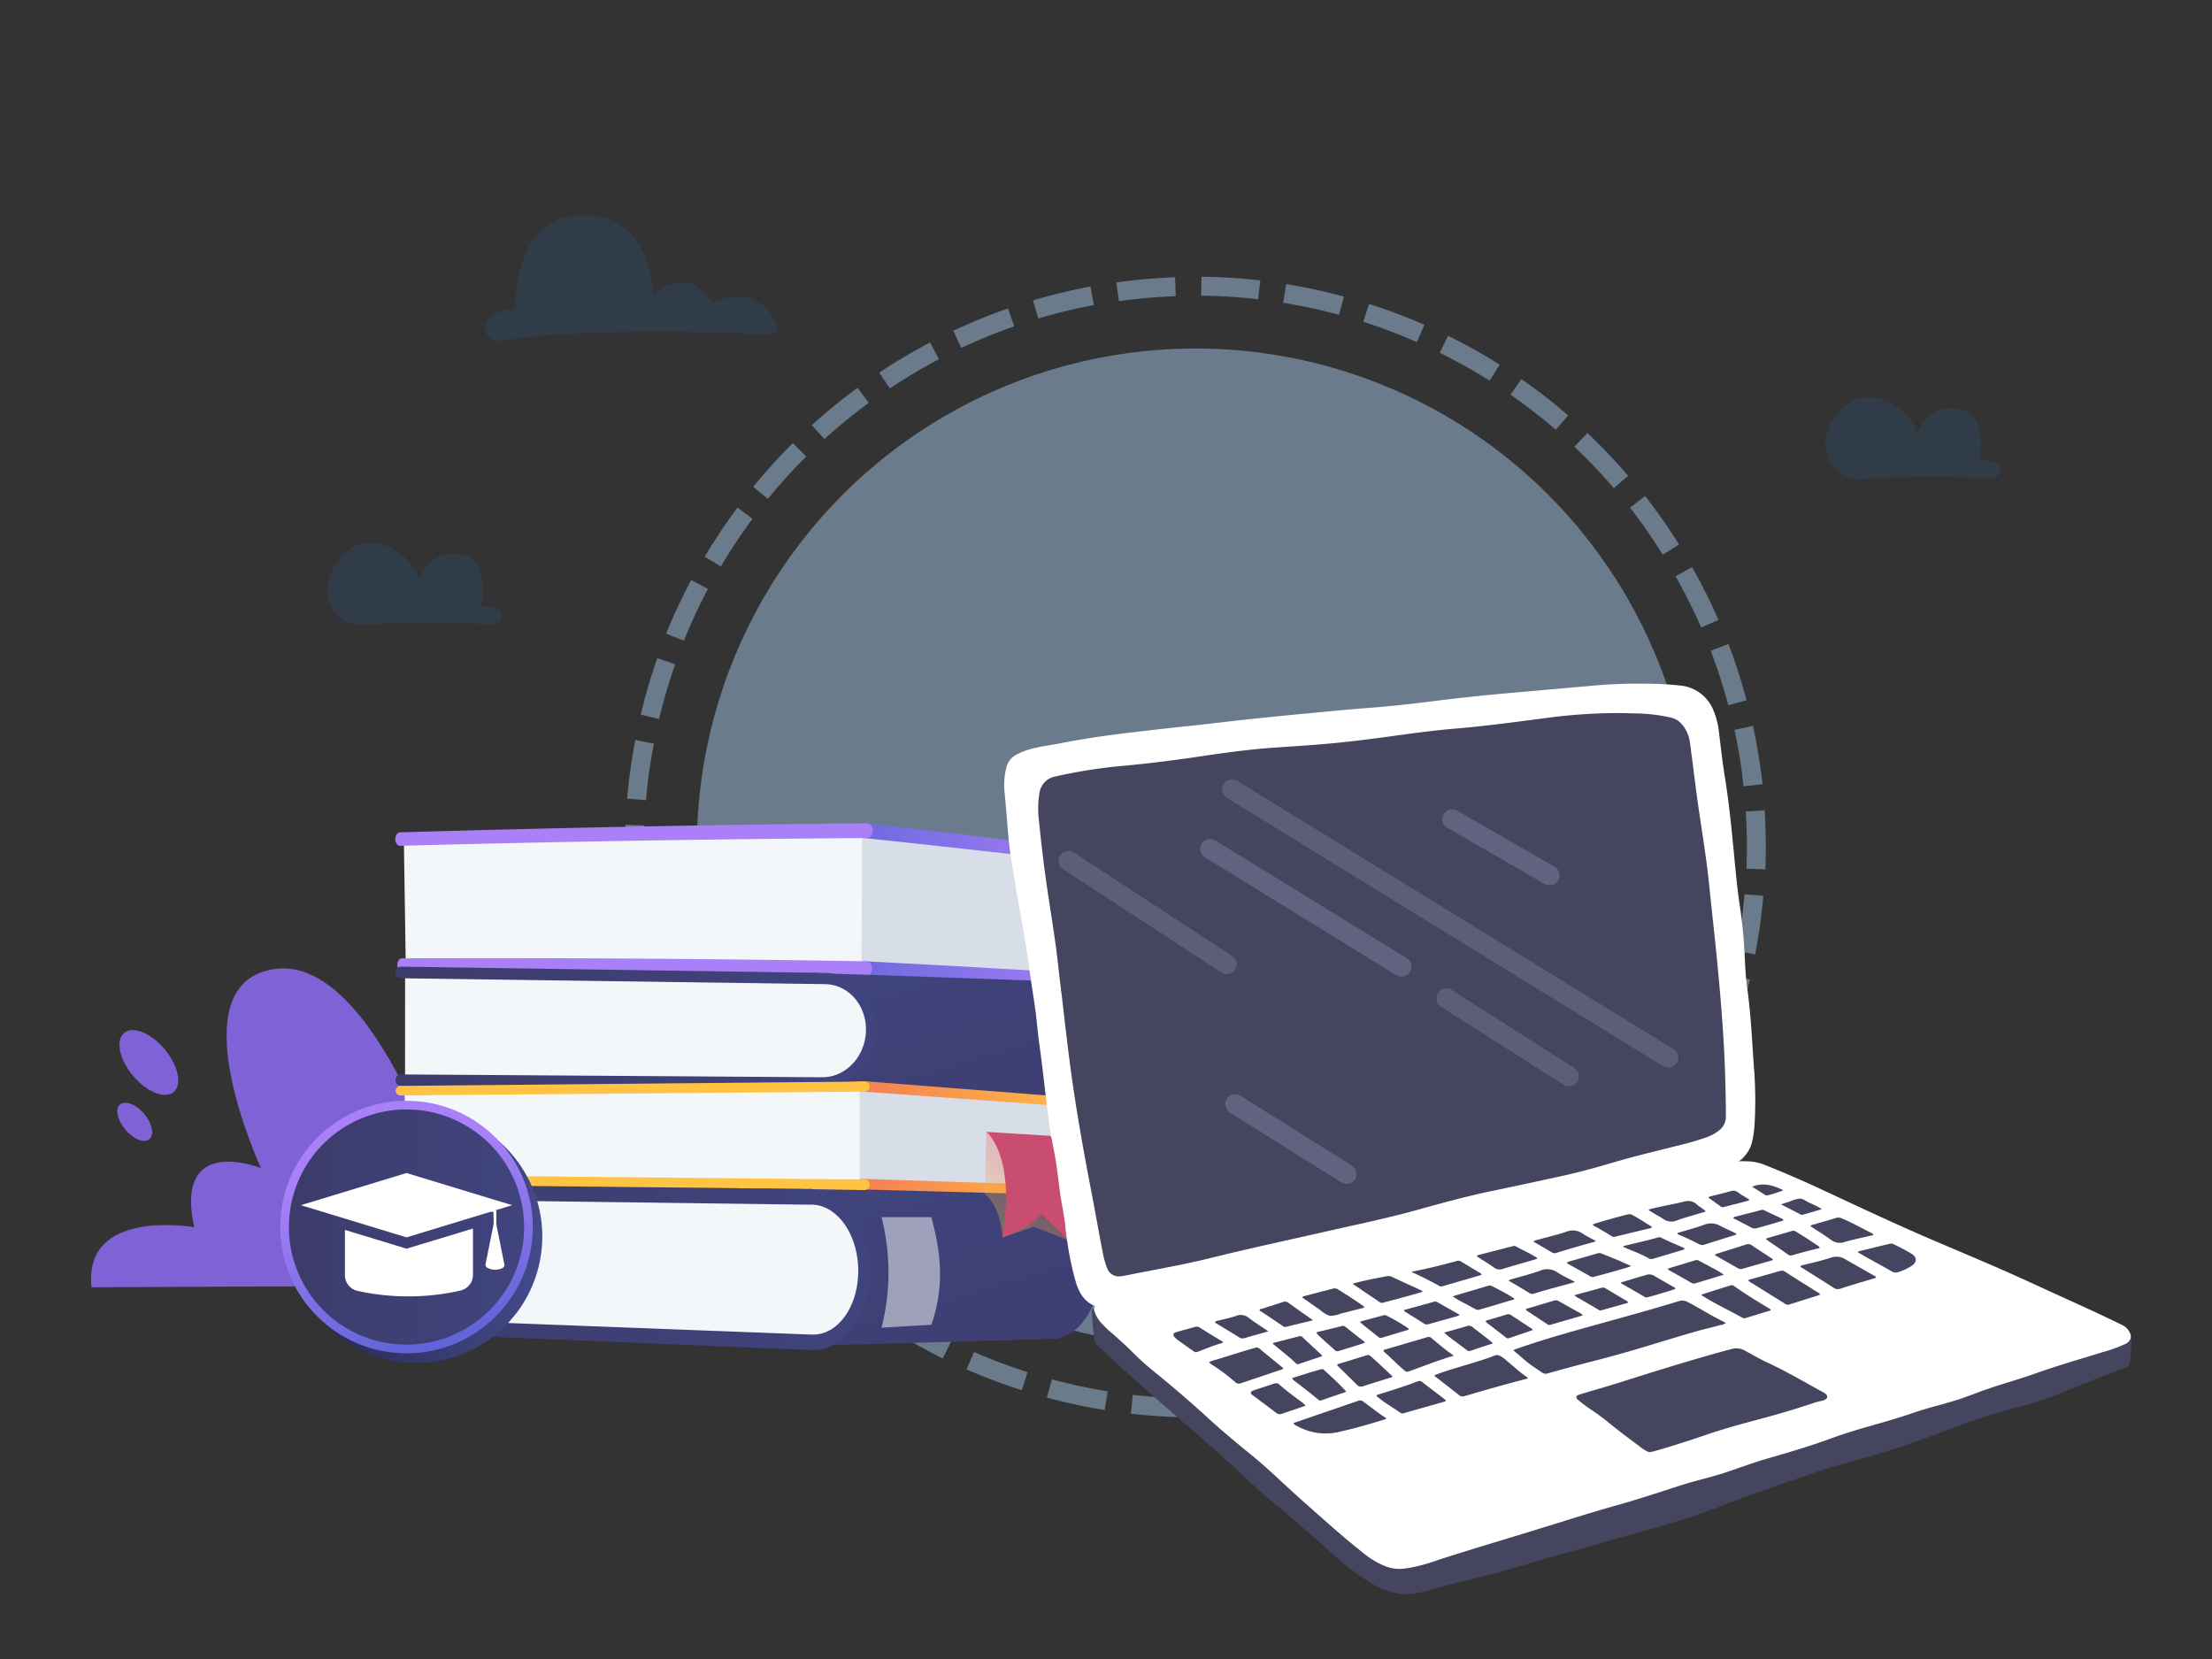<svg xmlns="http://www.w3.org/2000/svg" xmlns:xlink="http://www.w3.org/1999/xlink" width="440" height="330" viewBox="0 0 440 330"><rect x="0" y="0" width="440" height="330" fill="#333333" stroke="none"/><defs><linearGradient id="linear-gradient" x1="2088.65" y1="179.55" x2="2150.46" y2="180.22" gradientTransform="matrix(-1, 0, 0, 1, 2310.09, 0)" gradientUnits="userSpaceOnUse"><stop offset="0" stop-color="#aa80f9"/><stop offset="1" stop-color="#6165d7"/></linearGradient><linearGradient id="linear-gradient-2" x1="1529.34" y1="105.29" x2="1362.82" y2="89.82" xlink:href="#linear-gradient"/><linearGradient id="linear-gradient-3" x1="1531.69" y1="131.77" x2="1366.23" y2="116.39" xlink:href="#linear-gradient"/><linearGradient id="linear-gradient-4" x1="2126.58" y1="184.89" x2="2109.05" y2="243.93" gradientTransform="matrix(-1, 0, 0, 1, 2310.09, 0)" gradientUnits="userSpaceOnUse"><stop offset="0" stop-color="#40447e"/><stop offset="1" stop-color="#3c3b6b"/></linearGradient><linearGradient id="linear-gradient-5" x1="2135.87" y1="204.34" x2="2231.46" y2="204.34" xlink:href="#linear-gradient-4"/><linearGradient id="linear-gradient-6" x1="2128.6" y1="226.28" x2="2107.75" y2="296.52" xlink:href="#linear-gradient-4"/><linearGradient id="linear-gradient-7" x1="462.14" y1="252.09" x2="556.33" y2="252.09" gradientTransform="matrix(-1, 0, 0, 1, 635.04, 0)" xlink:href="#linear-gradient-4"/><linearGradient id="linear-gradient-8" x1="2089.24" y1="226.03" x2="2150.79" y2="226.7" gradientTransform="matrix(-1, 0, 0, 1, 2310.09, 0)" gradientUnits="userSpaceOnUse"><stop offset="0" stop-color="#ffc444"/><stop offset="1" stop-color="#f36f56"/></linearGradient><linearGradient id="linear-gradient-9" x1="1534.46" y1="156.18" x2="1369.18" y2="140.82" xlink:href="#linear-gradient-8"/><linearGradient id="linear-gradient-10" x1="-142.29" y1="174.7" x2="-307.57" y2="159.34" gradientTransform="matrix(-1, 0, 0, 1, 635.04, 0)" xlink:href="#linear-gradient-8"/><linearGradient id="linear-gradient-11" x1="2109.38" y1="241.48" x2="2105.07" y2="235.1" xlink:href="#linear-gradient-8"/><linearGradient id="linear-gradient-12" x1="527.16" y1="245.97" x2="577.41" y2="245.97" gradientTransform="matrix(-0.19, -0.98, -0.98, 0.19, 428.73, 741.78)" gradientUnits="userSpaceOnUse"><stop offset="0" stop-color="#444b8c"/><stop offset="1" stop-color="#26264f"/></linearGradient><linearGradient id="linear-gradient-13" x1="557.95" y1="231.18" x2="547.62" y2="266.55" gradientTransform="matrix(-1, 0, 0, 1, 635.04, 0)" xlink:href="#linear-gradient"/><linearGradient id="linear-gradient-14" x1="530.79" y1="244.08" x2="577.57" y2="244.08" gradientTransform="matrix(-1, 0, 0, 1, 635.04, 0)" xlink:href="#linear-gradient-4"/></defs><title>majazi-01</title><g style="isolation:isolate"><g id="Layer_1" data-name="Layer 1"><g opacity="0.5"><path d="M208.26,278a111.87,111.87,0,0,0,11.48,2.48l.61-3.71a110,110,0,0,1-11.11-2.4h0l-1,3.63Zm-5-1.48,1.14-3.58a108.5,108.5,0,0,1-10.63-4l-1.51,3.45A114.44,114.44,0,0,0,203.22,276.53Zm21.68,4.68a112.63,112.63,0,0,0,11.74.74l0-3.76a107.55,107.55,0,0,1-11.34-.72Zm-37.4-11,1.66-3.38a110.48,110.48,0,0,1-9.91-5.55l-2,3.18A110.73,110.73,0,0,0,187.5,270.2Zm54.35,11.68a111.6,111.6,0,0,0,11.36-1l.35,0-.53-3.73-.33.05a109.85,109.85,0,0,1-11,.95ZM172.9,261.57l2.15-3.09c-1.61-1.13-3.22-2.32-4.79-3.54-1.42-1.11-2.82-2.26-4.18-3.44l-2.46,2.85c1.4,1.21,2.86,2.41,4.33,3.56S171.23,260.4,172.9,261.57ZM258.7,280a117.43,117.43,0,0,0,11.43-2.77l-1.08-3.6A111.82,111.82,0,0,1,258,276.31Zm-98.94-29.15,2.59-2.74a106.69,106.69,0,0,1-7.83-8.23l-2.86,2.44A112.48,112.48,0,0,0,159.76,250.86Zm115.32,24.78A111.34,111.34,0,0,0,286,271.19l-1.6-3.4a108.94,108.94,0,0,1-10.52,4.3ZM148.36,238.3l3-2.31a112.44,112.44,0,0,1-6.51-9.32l-3.19,2A114.4,114.4,0,0,0,148.36,238.3Zm142.26,30.57c1.25-.66,2.5-1.35,3.72-2.05,2.17-1.25,4.32-2.58,6.39-4l-2.09-3.13c-2,1.33-4.08,2.62-6.17,3.83-1.19.68-2.4,1.35-3.6,2ZM139,224.19l3.28-1.85a112.15,112.15,0,0,1-5.07-10.18l-3.45,1.51A117,117,0,0,0,139,224.19Zm166,35.69a113.91,113.91,0,0,0,9.1-7.44l-2.53-2.78a110.71,110.71,0,0,1-8.8,7.19Zm-173.24-51,3.52-1.34a108.91,108.91,0,0,1-3.5-10.81l-3.63,1A112.18,112.18,0,0,0,131.76,208.84Zm186.12,40a112.49,112.49,0,0,0,7.88-8.72l-2.92-2.37a110.79,110.79,0,0,1-7.62,8.43Zm-191-56.26,3.68-.8c-.6-2.75-1.1-5.57-1.48-8.38-.13-.94-.25-1.89-.36-2.84L125,181c.11,1,.23,2,.37,2.93C125.79,186.83,126.3,189.74,126.92,192.59ZM329,236a113,113,0,0,0,6.5-9.79l-3.24-1.92a109.34,109.34,0,0,1-6.28,9.47ZM124.57,175.8l3.75-.24a110.43,110.43,0,0,1-.14-11.36l-3.76-.15A109.71,109.71,0,0,0,124.57,175.8ZM338,221.68A114.53,114.53,0,0,0,343,211l-3.49-1.41a107.15,107.15,0,0,1-4.79,10.31ZM124.75,158.85l3.75.32a107.7,107.7,0,0,1,1.57-11.26l-3.7-.71A112.49,112.49,0,0,0,124.75,158.85Zm220,47.29c.93-2.65,1.77-5.38,2.51-8.11.28-1.05.55-2.11.81-3.16l-3.66-.88c-.25,1-.51,2-.78,3.06-.72,2.64-1.53,5.29-2.43,7.85Zm-217.32-64,3.66.88c.24-1,.5-2,.78-3,.71-2.65,1.53-5.3,2.43-7.87l-3.55-1.24c-.93,2.65-1.78,5.39-2.52,8.13C128,140,127.72,141.07,127.47,142.11Zm218,47,3.7.71a115.27,115.27,0,0,0,1.62-11.65l-3.75-.32A110.43,110.43,0,0,1,345.51,189.07Zm-209.4-61.7a112.2,112.2,0,0,1,4.79-10.31l-3.32-1.76a112.08,112.08,0,0,0-5,10.66ZM347.4,172.78l3.76.15a115.16,115.16,0,0,0-.15-11.75l-3.76.24A107.68,107.68,0,0,1,347.4,172.78Zm-204-60.11a109.45,109.45,0,0,1,6.29-9.47l-3-2.24a113.24,113.24,0,0,0-6.51,9.8Zm203.45,43.74,3.74-.42c-.11-1-.23-2-.37-2.91-.4-2.91-.91-5.84-1.53-8.69l-3.68.8c.6,2.76,1.1,5.59,1.49,8.4C346.59,154.52,346.7,155.47,346.81,156.41ZM152.74,99.23a109,109,0,0,1,7.63-8.43l-2.66-2.67a114.69,114.69,0,0,0-7.89,8.72Zm191.05,41.06,3.63-1a112.18,112.18,0,0,0-3.61-11.19l-3.52,1.34A111.59,111.59,0,0,1,343.79,140.29ZM164,87.33a112.69,112.69,0,0,1,8.81-7.19l-2.23-3a112,112,0,0,0-9.1,7.43Zm174.38,37.49,3.45-1.5a114.55,114.55,0,0,0-5.25-10.52l-3.28,1.84A112.25,112.25,0,0,1,338.39,124.82ZM177,77.26c2-1.33,4.07-2.62,6.16-3.82,1.19-.68,2.4-1.35,3.61-2L185,68.12c-1.25.66-2.51,1.35-3.74,2.06-2.16,1.24-4.3,2.57-6.37,3.94Zm153.79,33.05,3.19-2a113.7,113.7,0,0,0-6.73-9.64l-3,2.32A112.28,112.28,0,0,1,330.74,110.31ZM191.23,69.2a108.87,108.87,0,0,1,10.52-4.29l-1.24-3.56a113.88,113.88,0,0,0-10.88,4.45ZM321,97.1l2.86-2.45a112.34,112.34,0,0,0-8.1-8.52l-2.59,2.73A106.82,106.82,0,0,1,321,97.1ZM206.54,63.36a106.46,106.46,0,0,1,11.05-2.67L216.9,57a113.24,113.24,0,0,0-11.43,2.76ZM309.48,85.48l2.46-2.84c-1.4-1.21-2.85-2.4-4.31-3.55-1.62-1.26-3.29-2.5-5-3.67l-2.16,3.09c1.63,1.13,3.24,2.32,4.81,3.55C306.72,83.16,308.13,84.32,309.48,85.48ZM222.56,59.87l.32,0a110,110,0,0,1,11-.95l-.13-3.77c-3.79.14-7.62.47-11.39,1l-.32,0Zm73.75,15.85,2-3.18a113.39,113.39,0,0,0-10.26-5.75l-1.67,3.38A109.29,109.29,0,0,1,296.31,75.72ZM238.92,58.81a107.72,107.72,0,0,1,11.34.72l.43-3.74A112.28,112.28,0,0,0,239,55.05Zm42.91,9.24,1.5-3.45a112.47,112.47,0,0,0-11-4.14L271.19,64A112.32,112.32,0,0,1,281.83,68.05Zm-26.59-7.83a112.62,112.62,0,0,1,11.1,2.4h0l1-3.63-.49,1.82.48-1.82a115.19,115.19,0,0,0-11.48-2.48Z" fill="#a1c3e5"/></g><g opacity="0.5"><circle cx="237.79" cy="168.5" r="99.18" fill="#a1c3e5"/></g><path d="M117,255.6c-.91-.72-17-28.89-26.83-15.15,0,0-15-50.18-35.25-47.73s-3,39.65-3,39.65-17.38-7.06-13.29,11.74c0,0-22.12-3.94-20.42,11.95Z" fill="#7f62d6"/><path d="M32.76,208.71c2.72,3.25,3.51,7.07,1.77,8.52s-5.36,0-8.08-3.25-3.5-7.07-1.76-8.52S30.05,205.46,32.76,208.71Z" fill="#7f62d6"/><path d="M28.69,221.56c1.6,1.93,2.07,4.19,1,5.05s-3.17,0-4.78-1.93-2.07-4.18-1-5S27.08,219.64,28.69,221.56Z" fill="#7f62d6"/><path d="M166.05,192.87q22.19.8,44.36,1.8c4.08.19,7.4-4.31,7.49-10l.06-3.9c.09-5.74-3.11-10.73-7.2-11.15q-22.29-2.25-44.61-4.29Q166.11,179.08,166.05,192.87Z" fill="#d8dee8"/><path d="M172.29,194.15q18.78.84,37.55,1.84c5.31.22,9.63-5.66,9.75-13.11v-.09c.12-7.45-4-14-9.38-14.53q-18.86-2.32-37.77-4.5c-.66-.06-8.36.61-8.36,1.42s7.18,1.47,7.84,1.53q19.14,2,38.26,4.23c4.31.42,7.68,5.68,7.59,11.72v.08c-.1,6-3.6,10.77-7.9,10.57q-18.78-1.12-37.57-2.09c-.65,0-8.31.76-8.31,1.58S171.63,194.13,172.29,194.15Z" fill="url(#linear-gradient)"/><path d="M80.71,192q45.33-.11,90.65.71.07-13.77.14-27.52-45.6.36-91.17,1.66Q80.52,179.38,80.71,192Z" fill="#f4f7fa"/><path d="M79.6,168.25Q126,167,172.43,166.7a1.34,1.34,0,0,0,1.14-1.48,1.31,1.31,0,0,0-1.13-1.46q-46.45.44-92.89,1.81c-.52,0-.93.63-.92,1.37S79.08,168.27,79.6,168.25Z" fill="url(#linear-gradient-2)"/><path d="M80,193.3q46.17,0,92.31.85c.62,0,1.13-.63,1.13-1.45a1.34,1.34,0,0,0-1.12-1.48q-46.17-.78-92.36-.6c-.52,0-.93.6-.92,1.34S79.47,193.3,80,193.3Z" fill="url(#linear-gradient-3)"/><path d="M165.47,193.72h0l1.4,0,6.1.19,36,1.26a9.12,9.12,0,0,1,3,.58c4.15,1.56,7,6,6.66,11.18V207c-.34,5.7-4.41,10.31-9.39,11a10.06,10.06,0,0,1-1.56.09l-30.17-1.18-4.78-.19-1.84-.07-5.3-.24-1.11-.07h0l-.38,0-.77,0,0-.22-.09-1V215l-.07-.79-1.7-18.55-.11-1.18,0-.56,0-.44Z" fill="url(#linear-gradient-4)"/><path d="M80.57,214.83l79.49.49c6.61.05,12.09-3.81,12.26-8.62l.11-3.27c.17-4.84-5.06-8.85-11.73-8.94l-80.12-1.16Z" fill="#f4f7fa"/><path d="M79.71,216l83.72.49c5.73,0,10.56-5,10.78-11.29v-.07c.23-6.3-4.26-11.52-10-11.6l-84.45-1.25a1.1,1.1,0,0,0-1.09,1.14,1.14,1.14,0,0,0,1.09,1.17l84.38,1.17c4.65.07,8.28,4.27,8.1,9.35v.07c-.18,5.06-4.07,9.13-8.7,9.1l-83.79-.56a1.11,1.11,0,0,0-1.08,1.13A1.12,1.12,0,0,0,79.71,216Z" fill="url(#linear-gradient-5)"/><path d="M164.34,235.35l1.32,0,4.8.17,2.56.08,22,.75.92,0,4.17.14,6.68.23,2.7.09a6.4,6.4,0,0,1,2.44.52,7.55,7.55,0,0,1,1.51.85c3.3,2.34,5.55,7.41,5.55,13.22v.09c0,7.94-4.21,14.6-9.52,14.84l-43.8,1.22-2.78.08-.16-1.55-.07-.76L160,239.58l-.18-1.48-.2-1.61h0l-.07-1v-.27Z" fill="url(#linear-gradient-6)"/><path d="M80.51,237V263.8l21.83.86,55.47,2.19a13.66,13.66,0,0,0,4.91-.7A11.79,11.79,0,0,0,171,255v-4.62c0-6.14-4.82-11.29-11.07-12.31a14.78,14.78,0,0,0-2.12-.19l-48.61-.56Z" fill="#f4f7fa"/><path d="M78.71,263.73c0,.79.42,1.44.94,1.47l20.94.85,60.91,2.49a8.06,8.06,0,0,0,4.09-.92c4.3-2.16,7.31-7.9,7.31-14.75v-.1c0-8.87-5.1-16.15-11.4-16.26h0l-1.76,0L108.55,236l-28.9-.31h0c-.51,0-.93.64-.93,1.43s.42,1.44.94,1.45h.75l29.23.39,50.41.66,1.42,0c5.09.07,9.24,6,9.24,13.11v.1c0,6.62-3.54,12-8.11,12.58a6.82,6.82,0,0,1-1.11.06l-57.75-2.2-23.34-.88-.74,0C79.13,262.32,78.71,262.94,78.71,263.73Z" fill="url(#linear-gradient-7)"/><path d="M165.66,235.72l44.35,1a7.13,7.13,0,0,0,7.33-7.2v-2.77a7.92,7.92,0,0,0-7.33-7.83l-44.35-2.76Z" fill="#d8dee8"/><path d="M171.9,236.61l37.56,1a9.31,9.31,0,0,0,9.54-9.4v0A10.33,10.33,0,0,0,209.46,218l-37.56-2.94c-.66,0-8.3.45-8.3,1s7.14,1,7.79,1.06l38.07,2.75a8.32,8.32,0,0,1,7.72,8.23v.06a7.5,7.5,0,0,1-7.72,7.57l-37.56-1.23c-.66,0-8.3.57-8.3,1.15S171.24,236.6,171.9,236.61Z" fill="url(#linear-gradient-8)"/><polygon points="80.51 216.89 80.51 234.72 108.16 234.98 159.66 235.46 163.85 235.5 165.66 235.51 170.47 235.56 170.97 235.56 170.97 216.05 166.08 216.06 166.08 216.06 163.6 216.1 163.37 216.11 141.71 216.32 80.51 216.89" fill="#f4f7fa"/><path d="M79.65,217.9l92.25-.76a1.09,1.09,0,0,0,1.13-1,1.08,1.08,0,0,0-1.13-1L79.65,216a1,1,0,0,0-.94,1A.93.93,0,0,0,79.65,217.9Z" fill="url(#linear-gradient-9)"/><path d="M78.71,234.69a1,1,0,0,0,.93.95h0l28.91.31,51.17.53,1.77,0,.07.07,10.33.17h0A1.17,1.17,0,0,0,173,236a1.35,1.35,0,0,0,0-.28.22.22,0,0,0,0-.08,1.11,1.11,0,0,0-1.13-1.07H171l-5.3,0L107.59,234l-27.19-.23h-.75A.93.93,0,0,0,78.71,234.69Z" fill="url(#linear-gradient-10)"/><path d="M175.35,264.09l9.9-.57c2.4-6.82,2.22-13.4,0-21.41l-9.9,0A44.43,44.43,0,0,1,175.35,264.09Z" fill="#fff" opacity="0.5" style="mix-blend-mode:soft-light"/><path d="M195.88,237.51l.31-12.36,11.37,12.52s6.15,3.31,5.09,9.13l-7-2.8-6.24,2.16S199.22,240.06,195.88,237.51Z" opacity="0.3" fill="url(#linear-gradient-11)" style="mix-blend-mode:multiply"/><path d="M208.84,225.93l-12.65-.78s5.95,4.52,3.19,21c0,0,5.41-1.71,7.76-4.65l5.51,5.29S216,232.14,208.84,225.93Z" fill="#c84d71"/><circle cx="82.76" cy="245.97" r="25.12" transform="translate(-174.43 280.72) rotate(-79.1)" fill="url(#linear-gradient-12)"/><circle cx="80.86" cy="244.08" r="25.12" fill="url(#linear-gradient-13)"/><path d="M57.47,244.08a23.39,23.39,0,1,0,23.39-23.39h-.64A23.39,23.39,0,0,0,57.47,244.08Z" fill="url(#linear-gradient-14)"/><polygon points="80.86 233.33 101.87 239.73 80.86 246.13 59.85 239.73 80.86 233.33" fill="#fff"/><path d="M80.86,248.38l13.22-4v9.21a3.2,3.2,0,0,1-2.53,3.13,47.12,47.12,0,0,1-20.47.05,3.21,3.21,0,0,1-2.47-3.12v-9Z" fill="#fff"/><path d="M97,252.2a3.22,3.22,0,0,0,3,0,.69.69,0,0,0,.32-.72l-1.87-9.3-1.86,9.23A.69.69,0,0,0,97,252.2Z" fill="#fff"/><polygon points="80.86 238.78 98.74 240.68 98.74 243.78 98.21 243.78 98.15 241.07 80.86 238.78" fill="#fff"/><g opacity="0.2"><path d="M98.05,124.2a200.6,200.6,0,0,0-25.59.07,6.79,6.79,0,0,1-7.37-6.88,10.3,10.3,0,0,1,2.15-5.73c5.88-8.35,16.11-.38,16,3.86,0,0,2.06-6.38,8.34-5.26s4.06,10.4,4.06,10.4a5,5,0,0,1,3.43.53A1.65,1.65,0,0,1,98.05,124.2Z" fill="#256399"/></g><g opacity="0.2"><path d="M396.05,95.2a200.6,200.6,0,0,0-25.59.07,6.79,6.79,0,0,1-7.37-6.88,10.3,10.3,0,0,1,2.15-5.73c5.88-8.35,16.11-.38,16,3.86,0,0,2.06-6.38,8.34-5.26s4.06,10.4,4.06,10.4a5,5,0,0,1,3.43.53A1.65,1.65,0,0,1,396.05,95.2Z" fill="#256399"/></g><g opacity="0.2"><path d="M153.09,66.57C145.17,66.15,118,65,99.43,67.76a2.59,2.59,0,0,1-2.28-4.31c1-1,2.64-1.88,5.44-2.08,0,0-1-17.34,12.13-18.49,15-1.32,15.21,15.72,15.21,15.72s6.83-6.48,11.75,1.74c0,0,8.51-4.92,12.8,4.16A1.45,1.45,0,0,1,153.09,66.57Z" fill="#256399"/></g><path d="M328.3,136.45c-4.42,0-8.6.41-12.79.77-3.68.31-7.37.62-11.06,1-3.11.29-6.21.62-9.32,1-4.88.55-9.77,1.14-14.65,1.68-4,.45-8.08.88-12.12,1.26-3.74.34-7.49.6-11.24.91l-9.42.81q-3.66.31-7.34.67c-3.77.37-7.52.91-11.26,1.44-4.46.63-8.93,1.19-13.37,1.93-2.73.46-5.45.92-8.18,1.35-1.14.18-2.3.29-3.45.45a3.74,3.74,0,0,0-3.41,3.11,12.42,12.42,0,0,0-.2,4.21c.33,3.07.74,6.14,1.08,9.21,1,9.32,2.78,18.52,4.11,27.79.77,5.41,1.45,10.83,2,16.28.68,7.4,1.73,14.76,3.09,22.07.65,3.47,1.08,7,1.61,10.48s1.09,7.21,1.87,10.77a9.28,9.28,0,0,0,1.35,3.36,5.84,5.84,0,0,0,3.44,2.43,15.1,15.1,0,0,0,5.19.32,81.9,81.9,0,0,0,11.43-1.92c9.29-2.11,18.63-4,27.94-6,6.47-1.41,12.88-3.12,19.34-4.62,9.44-2.2,18.92-4.25,28.38-6.37,5.39-1.2,10.74-2.59,16.1-3.91,4.56-1.12,9.11-2.28,13.67-3.41a23.05,23.05,0,0,0,3.13-1.06,5.71,5.71,0,0,0,3.62-4.6,36.5,36.5,0,0,0,.48-6.93,81.94,81.94,0,0,0-.9-9c-.64-5.23-1.4-10.46-1.79-15.72-.22-2.9-.36-5.79-.45-8.69s-.42-6.07-.68-9.09c-.15-1.77-.26-3.53-.42-5.29-.27-2.84-.56-5.67-.85-8.5-.33-3.16-.68-6.31-1-9.47a74,74,0,0,0-2.34-12.36,12.77,12.77,0,0,0-1.24-3,4.92,4.92,0,0,0-2.59-2.2,14.06,14.06,0,0,0-4.61-1C330.3,136.52,329.2,136.42,328.3,136.45Z" fill="#45455f"/><path d="M279.08,317.11a12.55,12.55,0,0,0,4.08-.53c2.83-.61,5.58-1.59,8.41-2.2,6.3-1.36,12.41-3.42,18.62-5.11s12.58-3.62,18.89-5.34a138.37,138.37,0,0,0,13.46-4.42c6.21-2.41,12.51-4.53,18.8-6.71,4.08-1.41,8.27-2.42,12.4-3.64,3.64-1.07,7.2-2.33,10.76-3.63,3.94-1.44,7.83-3,11.87-4.2,2-.58,3.92-1.16,5.9-1.66a62.34,62.34,0,0,0,8.7-3c3.77-1.57,7.6-3,11.41-4.49a1.75,1.75,0,0,0,1.38-1.84c0-1.1.15-2.2.23-3.3a2.79,2.79,0,0,0,0-.58c-.07-.36-.27-.45-.61-.3a86,86,0,0,1-13.81,4.59,121.75,121.75,0,0,0-14.42,4.66c-5.3,2.09-10.75,3.71-16.19,5.38-6.1,1.87-12.27,3.51-18.35,5.45-3.76,1.2-7.45,2.63-11.24,3.75-6.54,1.92-13,4.22-19.52,6.12-2.87.83-5.75,1.57-8.61,2.43-4.85,1.45-9.62,3.12-14.46,4.56s-9.62,3.09-14.46,4.57c-3.93,1.2-7.87,2.38-11.87,3.38-.4.1-.8.19-1.21.26a4.55,4.55,0,0,1-2.6-.24,22.43,22.43,0,0,1-5.41-3.18,51.33,51.33,0,0,1-4.31-3.76c-1.51-1.46-3.06-2.89-4.7-4.19-2.57-2-4.92-4.29-7.32-6.5-3.75-3.47-7.68-6.75-11.51-10.14-2.57-2.27-5.23-4.42-7.89-6.58q-7.59-6.19-14.85-12.74a10.87,10.87,0,0,1-2.6-3.2c-.11-.22-.22-.51-.53-.44s-.35.4-.33.68q.1,1.65.24,3.3c.05.58.17,1.15.2,1.73a2.5,2.5,0,0,0,.85,1.73c5,4.75,10.16,9.29,15.36,13.79,5.42,4.68,10.79,9.42,16,14.34,2.25,2.13,4.76,4,7.08,6,2.86,2.52,5.76,5,8.57,7.58a50.68,50.68,0,0,0,7.73,5.7A14.55,14.55,0,0,0,279.08,317.11Z" fill="#45455f"/><path d="M347.25,231a10.92,10.92,0,0,0-3.58.4,62.82,62.82,0,0,1-7.32,1.35c-2.81.44-5.57,1.16-8.35,1.78q-21.19,4.68-42.38,9.39l-37.7,8.36L225,257.35l-4,.89a11,11,0,0,0-2,.66,3.48,3.48,0,0,0-.64.38c-.81.63-.89,1-.52,1.93a6.45,6.45,0,0,0,1.27,2c.52.54,1,1.08,1.6,1.57q2.72,2.32,5.23,4.84c1.63,1.62,3.43,3.05,5.2,4.5,3,2.46,5.92,5,8.78,7.6,3,2.78,6.2,5.42,9.37,8,3.33,2.75,6.4,5.79,9.62,8.65,4.12,3.65,8.2,7.34,12.52,10.75a16.3,16.3,0,0,0,4.44,2.54,7.63,7.63,0,0,0,3.67.33,31.13,31.13,0,0,0,5.94-1.49c6.66-2.19,13.4-4.15,20.1-6.22,5.39-1.66,10.75-3.38,16.18-4.9,4.31-1.21,8.55-2.63,12.82-4,2.63-.83,5.33-1.43,8-2.27,3.08-1,6.1-2.16,9.21-3.05,4.3-1.23,8.59-2.52,12.79-4.06,5.22-1.92,10.66-3.1,15.9-4.93,3.29-1.14,6.7-1.86,10-3,1-.35,2-.73,3-1.11,3.78-1.42,7.69-2.44,11.49-3.79,4.35-1.55,8.78-2.81,13.19-4.18a31,31,0,0,0,4.59-1.65,1.84,1.84,0,0,0,1-1,1.2,1.2,0,0,0,.06-.81,3.07,3.07,0,0,0-1.5-1.88c-5.6-2.76-11.31-5.26-17-7.89-6.81-3.17-13.75-6.06-20.65-9-6.22-2.67-12.36-5.5-18.49-8.37-4.92-2.32-9.87-4.59-14.93-6.59A9.81,9.81,0,0,0,347.25,231Z" fill="#fff"/><path d="M327.63,136a101,101,0,0,0-12.17.52c-5.09.43-10.18.9-15.28,1.34q-7.19.63-14.34,1.52c-4.38.56-8.77,1.07-13.18,1.4s-8.7.76-13.05,1.17q-5.61.53-11.21,1.12c-4.23.45-8.46,1-12.69,1.42-3.6.38-7.19.8-10.79,1.22-4.58.54-9.15,1.19-13.68,2.08-2.11.42-4.25.67-6.34,1.23a14.61,14.61,0,0,0-2.76,1.11,4,4,0,0,0-2,2.68,14.11,14.11,0,0,0-.28,5.1c.26,2.83.48,5.67.72,8.5.26,3,.83,6,1.3,9,.86,5.43,2,10.8,2.73,16.26.41,3.31,1,6.6,1.43,9.92.25,2.14.44,4.29.74,6.42.75,5.36,1.27,10.75,2,16.11.27,1.83.68,3.64,1,5.46.48,2.58.74,5.19,1.1,7.79.3,2.11.77,4.19,1,6.3a68.28,68.28,0,0,0,1.31,8.18c.22,1,.47,2,.76,3,1.11,3.94,3.33,5.49,7.46,5.61a14.65,14.65,0,0,0,3.29-.39c3.11-.63,6.17-1.49,9.25-2.29,7.41-1.9,14.88-3.55,22.34-5.22,5.37-1.2,10.72-2.45,16.07-3.71,2.74-.64,5.41-1.58,8.17-2.15,6-1.24,12-2.73,17.92-4.14,4-.94,8.06-1.67,12.06-2.62,3.63-.86,7.22-1.88,10.82-2.84,4.41-1.16,8.88-2.07,13.35-2.95l6-1.18a18.87,18.87,0,0,0,3.93-1.3,6.55,6.55,0,0,0,4-5,20.15,20.15,0,0,0,.41-3.2,81.87,81.87,0,0,0-.05-10c-.44-5.7-.63-11.42-1.45-17.09-.31-2.18-.38-4.4-.49-6.61a99.22,99.22,0,0,0-1-9.89c-.51-3.42-.81-6.86-1.14-10.29-.48-5.06-1-10.12-1.8-15.14-.5-3-.82-6-1.18-9a15.36,15.36,0,0,0-1-3.93,7.86,7.86,0,0,0-6.74-5.16A64.74,64.74,0,0,0,327.63,136Zm-4.57,5.85c.61,0,1.22.05,1.82.05a33.76,33.76,0,0,1,7.16.77,4.25,4.25,0,0,1,2.21,1.07,6.85,6.85,0,0,1,1.89,3.88c.15,1.09.29,2.19.44,3.29.38,2.93.73,5.86,1.14,8.79.77,5.41,1.7,10.8,2.25,16.25.52,5.14,1.12,10.27,1.61,15.41.53,5.44,1,10.89,1.31,16.36.24,4.33.36,8.66.41,13,0,.53,0,1.05,0,1.58a3.38,3.38,0,0,1-1.35,2.55,8.17,8.17,0,0,1-2.3,1.3c-1.36.48-2.72.92-4.12,1.28-4.84,1.24-9.71,2.36-14.51,3.77-3.15.92-6.31,1.82-9.52,2.54q-7.37,1.63-14.75,3.17c-4.83,1-9.61,2.3-14.37,3.63-5.54,1.55-11.16,2.76-16.75,4-8.21,1.88-16.45,3.63-24.63,5.65-5.71,1.42-11.52,2.4-17.28,3.56a4.61,4.61,0,0,1-.82.11,2.44,2.44,0,0,1-2.71-1.72,14.82,14.82,0,0,1-.79-2.79c-.75-3.73-1.39-7.49-2.11-11.23-1.6-8.3-3.11-16.61-4.26-25-.79-5.77-1.39-11.57-2.11-17.35-.32-2.52-.55-5-.9-7.57-.49-3.56-1.06-7.1-1.6-10.65-.7-4.65-1.26-9.31-1.72-14a19.52,19.52,0,0,1,.07-5.86,3.85,3.85,0,0,1,3.14-3.23,100.56,100.56,0,0,1,13.91-2.16c5.36-.5,10.7-1.2,16-2,2.9-.43,5.8-.82,8.71-1.14,4.28-.48,8.6-.65,12.89-1,5.1-.38,10.17-1,15.24-1.7,4.27-.59,8.54-1.17,12.83-1.53,6-.5,12-1.32,18-2.1A106.13,106.13,0,0,1,323.06,141.85Z" fill="#fff"/><path d="M328.3,288.84c.29-.07.67-.15,1-.25,3.57-1,7.08-2.16,10.58-3.35,4.16-1.42,8.42-2.47,12.65-3.64,2.61-.72,5.19-1.52,7.76-2.37a14,14,0,0,1,2-.56,2.17,2.17,0,0,0,.7-.25c.62-.34.64-.77.08-1.21a3.74,3.74,0,0,0-.42-.27c-3.69-2-7.3-4.16-11.11-5.92-1.51-.69-2.93-1.54-4.39-2.33a3.52,3.52,0,0,0-2.84-.32c-7.46,2-14.84,4.32-22.21,6.65-2.45.77-4.92,1.47-7.38,2.21a5.73,5.73,0,0,0-.7.23c-.58.25-.64.56-.13,1,.78.61,1.55,1.24,2.38,1.79a47.76,47.76,0,0,1,4.12,3.06c2,1.62,4.07,3.14,6.12,4.69.31.23.64.44,1,.64A1.55,1.55,0,0,0,328.3,288.84Z" fill="#45455f"/><path d="M343.26,263.17a.94.94,0,0,0-.2-.16c-2.52-1.19-4.86-2.73-7.32-4a2.14,2.14,0,0,0-1.8-.19c-7.81,2.39-15.72,4.43-23.56,6.71-2.92.85-5.82,1.76-8.68,2.76a1.35,1.35,0,0,0-.66.34c1.21.93,2.26,2,3.5,2.89.72.51,1.48,1,2.19,1.49a1.24,1.24,0,0,0,1.16.17c3.54-1,7.08-1.93,10.63-2.85,6.29-1.62,12.45-3.66,18.68-5.44,1.67-.48,3.37-.87,5.05-1.32A2.13,2.13,0,0,0,343.26,263.17Z" fill="#45455f"/><path d="M303.85,274.15a.19.19,0,0,0-.1-.21c-1.41-.94-2.62-2.12-3.93-3.17a5.9,5.9,0,0,0-1.68-1.18c-.64-.19-1.32.28-2,.5-3.34,1.14-6.78,2-10.09,3.19l-.68.26c0,.3.26.38.42.5,1.45,1.14,2.92,2.26,4.37,3.42a1.17,1.17,0,0,0,1.2.24c4-1.18,8-2.32,12-3.36C303.58,274.3,303.76,274.32,303.85,274.15Z" fill="#45455f"/><path d="M257.3,283.19a3.69,3.69,0,0,0,1,.62,11.6,11.6,0,0,0,8.13,1c3.07-.68,6.09-1.56,9.09-2.5a1,1,0,0,0,.2-.11c0-.07,0-.14-.06-.16-1.58-1-3-2.17-4.49-3.25a1,1,0,0,0-1-.15L257.48,283C257.4,283,257.32,283,257.3,283.19Z" fill="#45455f"/><path d="M255.26,272.26c-.06-.25-.28-.35-.44-.48-1.41-1.16-2.84-2.29-4.23-3.47a.9.9,0,0,0-1-.19c-2.53.71-5,1.52-7.53,2.3a7.85,7.85,0,0,0-1.57.53,3,3,0,0,0,.86.68,39,39,0,0,1,4.36,3.3,1,1,0,0,0,1.06.24l8.24-2.78A.92.92,0,0,0,255.26,272.26Z" fill="#45455f"/><path d="M373.21,254l-.88-.51-4.39-2.5-.79-.45a3.32,3.32,0,0,0-2.9-.39c-1.75.57-3.57,1-5.35,1.43a1.76,1.76,0,0,0-.74.25c-.05.18.08.23.16.28,2.15,1.35,4.3,2.69,6.44,4.06a1.39,1.39,0,0,0,1.31.17c2.18-.71,4.37-1.36,6.56-2A.8.8,0,0,0,373.21,254Z" fill="#45455f"/><path d="M289.19,269.67c-.73-.53-1.3-.92-1.83-1.35-.86-.69-1.71-1.39-2.55-2.11a.84.84,0,0,0-.89-.23c-2.9.86-5.81,1.7-8.68,2.54a.27.27,0,0,0,.06.35c1.37,1.2,2.62,2.52,4,3.68.26.21.47.41.87.26C283.14,271.77,286,270.59,289.19,269.67Z" fill="#45455f"/><path d="M362.05,257.52c-.11-.31-.4-.39-.62-.53-2.1-1.33-4.21-2.64-6.31-4a1.08,1.08,0,0,0-.92-.21l-6.29,1.78c-.05,0-.08.06-.15.12a1.92,1.92,0,0,0,.7.54l6.61,4.12a.91.91,0,0,0,.85.14l5.92-1.87A1.43,1.43,0,0,0,362.05,257.52Z" fill="#45455f"/><path d="M273.81,277.61c.1.26.37.37.57.54,1.3,1.08,2.8,1.86,4.16,2.86a.65.65,0,0,0,.61.12c2.78-.8,5.56-1.58,8.35-2.37,0,0,.06-.07.1-.11s-.09-.19-.17-.26l-4.53-3.48a.84.84,0,0,0-.91-.14c-2.6,1-5.26,1.83-7.92,2.65C274,277.45,273.85,277.45,273.81,277.61Z" fill="#45455f"/><path d="M352.24,260.64c-.09-.3-.32-.36-.5-.47-2.29-1.38-4.58-2.77-6.76-4.32a.78.78,0,0,0-.76-.17l-5.75,1.82c0,.23.21.27.34.35,2.47,1.57,5.14,2.78,7.68,4.22a.84.84,0,0,0,.7.12Z" fill="#45455f"/><path d="M269.06,255.38l5.38,3.63a.68.68,0,0,0,.62.12c2.62-.68,5.23-1.37,7.82-2.14a.22.22,0,0,0,.06-.07c0-.22-.25-.25-.41-.32L276.9,254a1.41,1.41,0,0,0-.88-.18c-2.22.43-4.44.85-6.63,1.42Z" fill="#45455f"/><path d="M277,273.79c-1.49-1.37-2.91-2.79-4.45-4.09a.57.57,0,0,0-.6-.14L266,271.38c0,.12,0,.19,0,.22,1.29,1.28,2.6,2.54,3.89,3.83a1.13,1.13,0,0,0,1.32.29c1.75-.58,3.52-1.11,5.29-1.66A.64.64,0,0,0,277,273.79Z" fill="#45455f"/><path d="M280.75,253c2,.92,3.77,1.79,5.53,2.78a.8.8,0,0,0,.64.08l7.77-2.26c0-.26-.17-.31-.3-.4L290.73,251a1,1,0,0,0-.85-.2c-2.9.8-5.82,1.52-8.77,2.11C281,252.88,281,252.93,280.75,253Z" fill="#45455f"/><path d="M369.57,249.1l1.41.83c1.76,1,3.54,1.94,5.28,2.95a1.59,1.59,0,0,0,1.48.11,11.35,11.35,0,0,0,2.54-1.2c1.06-.74,1.06-1.68,0-2.37a39.71,39.71,0,0,0-3.65-1.94,1,1,0,0,0-.72-.07l-.81.18-5.46,1.34Z" fill="#45455f"/><path d="M259,258.06c1.24.87,2.43,1.72,3.64,2.54a5,5,0,0,0,1.89,1.14,6,6,0,0,0,2.17-.45c1.55-.38,3.1-.78,4.63-1.17.07-.26-.12-.32-.24-.4-1.62-1.11-3.24-2.2-4.92-3.22a1.2,1.2,0,0,0-1-.18l-5.92,1.54A1.39,1.39,0,0,0,259,258.06Z" fill="#45455f"/><path d="M259.71,279.59a7.28,7.28,0,0,0-1.2-1c-1.33-1-2.71-2-4-3.15a.92.92,0,0,0-1-.24c-1.33.46-2.68.88-4,1.31a2.37,2.37,0,0,0-.46.2c-.3.19-.31.42-.06.68a2.56,2.56,0,0,0,.26.2c1.53,1.14,3.06,2.27,4.58,3.43a1.14,1.14,0,0,0,1.14.21C256.51,280.7,258.06,280.22,259.71,279.59Z" fill="#45455f"/><path d="M267.78,276.78c-1.44-1.54-2.91-2.92-4.41-4.26a.58.58,0,0,0-.61-.14c-1.91.52-3.8,1.12-5.75,1.76a1.68,1.68,0,0,0,.65.67c1.52,1.15,3,2.3,4.49,3.54a.66.66,0,0,0,.73.19c1.54-.55,3.09-1.06,4.63-1.59A1.47,1.47,0,0,0,267.78,276.78Z" fill="#45455f"/><path d="M360.11,243.9c1.38.9,2.77,1.74,4.08,2.71a2.85,2.85,0,0,0,2.74.44c1.7-.49,3.43-.84,5.15-1.25.2-.05.44,0,.59-.27-.09-.06-.17-.14-.26-.19-2-1-4-2.13-6.08-3a1.47,1.47,0,0,0-1.11-.07c-1.5.46-3,.88-4.52,1.33A.78.78,0,0,0,360.11,243.9Z" fill="#45455f"/><path d="M313.29,255c-1.27-.69-2.41-1.19-3.44-1.87a3.63,3.63,0,0,0-3.56-.35c-1.81.65-3.69,1.12-5.54,1.66a1.15,1.15,0,0,0-.65.31l1.36.79c.92.55,1.85,1.1,2.76,1.67a.92.92,0,0,0,.85.13c2.55-.8,5.15-1.46,7.72-2.17Z" fill="#45455f"/><path d="M311.71,251.19a.41.41,0,0,0,0,.1c1.59.89,3.18,1.77,4.76,2.67a.8.8,0,0,0,.64,0c2.33-.61,4.64-1.24,6.94-1.95a3,3,0,0,0,.38-.2c-.8-.34-1.53-.66-2.26-1-1.17-.48-2.35-.95-3.52-1.44a1.16,1.16,0,0,0-.8-.08l-6,1.72A1.14,1.14,0,0,0,311.71,251.19Z" fill="#45455f"/><path d="M289,257.9a20.06,20.06,0,0,0,2.17,1.26l2.26,1.22a1,1,0,0,0,.78.15l7-2.07c0-.26-.24-.32-.38-.41-1.29-.82-2.65-1.5-4-2.2a1,1,0,0,0-.79-.1c-2.25.68-4.5,1.33-6.75,2A2.45,2.45,0,0,0,289,257.9Z" fill="#45455f"/><path d="M352.65,250.65c0-.26-.21-.31-.34-.4-1.26-.84-2.54-1.66-3.8-2.51a1.26,1.26,0,0,0-1.23-.18c-1.88.62-3.78,1.2-5.68,1.79l-.43.16c-.06.24.12.26.23.32l4.17,2.37a1.27,1.27,0,0,0,1.09.17C348.64,251.79,350.63,251.23,352.65,250.65Z" fill="#45455f"/><path d="M293.76,249.85a6.93,6.93,0,0,0,1.17.8c.72.47,1.47.89,2.15,1.41a1.85,1.85,0,0,0,1.9.33c2-.62,4-1.17,6-1.76.27-.07.52-.16.78-.25,0-.29-.29-.34-.47-.45-1.2-.75-2.5-1.29-3.74-2a.71.71,0,0,0-.55-.07l-7,1.8A.85.85,0,0,0,293.76,249.85Z" fill="#45455f"/><path d="M314.84,261.57a4.36,4.36,0,0,0-1.06-.66l-3.67-2.06a1.12,1.12,0,0,0-.94-.16l-5.54,1.65a.38.38,0,0,0-.12.1c.09.3.38.38.6.53l3.65,2.42a.63.63,0,0,0,.59.15c2.09-.62,4.18-1.21,6.27-1.82A1.08,1.08,0,0,0,314.84,261.57Z" fill="#45455f"/><path d="M317.43,246.85c-.93-.52-1.83-.94-2.65-1.49a3.36,3.36,0,0,0-3.18-.36c-1.9.64-3.87,1.1-5.81,1.63l-.7.2c0,.29.26.32.41.41l3.14,1.85a1,1,0,0,0,.93.13c2.48-.76,5-1.51,7.47-2.17A2.41,2.41,0,0,0,317.43,246.85Z" fill="#45455f"/><path d="M316.87,243.72c1.26.69,2.53,1.42,3.76,2.21a.67.67,0,0,0,.55.09l7.34-1.78c.06-.21,0-.28-.12-.34-1.21-.71-2.37-1.52-3.62-2.17a1.26,1.26,0,0,0-.94-.18c-2.27.58-4.53,1.19-6.76,1.9C317,243.48,316.92,243.49,316.87,243.72Z" fill="#45455f"/><path d="M263,269.76c-.09-.16-.11-.24-.17-.29-1.23-1.14-2.47-2.28-3.69-3.44a.68.68,0,0,0-.73-.22l-5,1.28c-.07,0-.15,0-.18.14s.32.35.51.51c1.36,1.15,2.8,2.23,4.08,3.48a.43.43,0,0,0,.52.1Z" fill="#45455f"/><path d="M362,248.24a1.49,1.49,0,0,0-.67-.62c-1.32-.91-2.67-1.76-4-2.58a1,1,0,0,0-.84-.2c-1.72.52-3.44,1-5.14,1.51-.05.27.14.31.26.39,1.34.93,2.69,1.84,4,2.77a.91.91,0,0,0,.84.19C358.2,249.2,360,248.73,362,248.24Z" fill="#45455f"/><path d="M261.18,262.62l-1.22-.86c-1.24-.88-2.48-1.74-3.71-2.63a1,1,0,0,0-1-.15l-4.41,1.41c-.1,0-.22,0-.27.19s.24.26.39.36l4.12,2.76a.87.87,0,0,0,.75.23C257.55,263.5,259.26,263.09,261.18,262.62Z" fill="#45455f"/><path d="M342.9,253.55a20,20,0,0,0-2.37-1.39c-.82-.45-1.65-.88-2.48-1.33a1,1,0,0,0-.86-.14c-1.76.55-3.53,1.08-5.3,1.61a.6.6,0,0,0-.13.09.5.5,0,0,0,.28.29c1.46.82,2.93,1.65,4.39,2.49a.93.93,0,0,0,.78.11Z" fill="#45455f"/><path d="M345.42,245.44c-1-.6-2.15-1-3.18-1.57a3.7,3.7,0,0,0-3.29-.23c-1.73.62-3.52,1.09-5.29,1.62.07.36.36.38.57.46,1.28.53,2.51,1.14,3.74,1.76a1.26,1.26,0,0,0,1,.12c2-.65,4.05-1.28,6.08-1.91A.57.57,0,0,0,345.42,245.44Z" fill="#45455f"/><path d="M322.81,248l1.89.8a25.79,25.79,0,0,1,3.16,1.45,1,1,0,0,0,.86.17l6.33-1.89c0-.35-.27-.36-.44-.44-1.38-.64-2.8-1.19-4.15-1.89a.82.82,0,0,0-.63-.06c-2.21.63-4.45,1.12-6.67,1.66A2,2,0,0,0,322.81,248Z" fill="#45455f"/><path d="M290.38,261.55,285.87,259a.76.76,0,0,0-.64-.06l-5.94,1.64c0,.21.1.27.21.34l3.72,2.33a1,1,0,0,0,.93.15l5.8-1.63A2.54,2.54,0,0,0,290.38,261.55Z" fill="#45455f"/><path d="M243.23,266.89l-1.9-1.15c-.87-.53-1.74-1.07-2.6-1.62a1.2,1.2,0,0,0-1.09-.16c-1.19.35-2.39.64-3.59,1-.73.2-.84.57-.32,1.11a4.3,4.3,0,0,0,.69.59c1,.72,2,1.41,3,2.12a.72.72,0,0,0,.76.13c1.67-.63,3.32-1.33,5.05-1.8Z" fill="#45455f"/><path d="M322.44,255.27l1.78,1,2.79,1.62a.84.84,0,0,0,.69.17c1.86-.52,3.71-1.05,5.5-1.65a.22.22,0,0,0-.13-.31c-1.34-.77-2.68-1.53-4-2.31a1.91,1.91,0,0,0-1.59-.2c-1.67.48-3.33,1-5,1.49Z" fill="#45455f"/><path d="M271.52,267l-4-3.15a.55.55,0,0,0-.54-.09l-4.91,1.19a1,1,0,0,0-.24.14,4.86,4.86,0,0,0,.84.91c.92.84,1.85,1.66,2.78,2.5a.76.76,0,0,0,.81.25l5-1.56C271.34,267.16,271.4,267.09,271.52,267Z" fill="#45455f"/><path d="M252.31,264.83c-1.39-.95-2.65-1.74-3.84-2.63a2.48,2.48,0,0,0-2.58-.46c-1.14.41-2.34.63-3.52.94a1.65,1.65,0,0,0-.69.25c0,.27.29.32.46.43,1.44.88,2.89,1.74,4.31,2.64a1.29,1.29,0,0,0,1.16.16C249.11,265.7,250.63,265.3,252.31,264.83Z" fill="#45455f"/><path d="M327.93,240.69c1,.69,2,1.16,2.94,1.79a2.73,2.73,0,0,0,2.77.25c1.61-.58,3.27-1,4.91-1.51l.76-.24c-.55-.58-1.22-.89-1.74-1.36a2.59,2.59,0,0,0-2.64-.58c-2.12.5-4.27.87-6.39,1.39A1.21,1.21,0,0,0,327.93,240.69Z" fill="#45455f"/><path d="M313.22,257.68a2.67,2.67,0,0,0,.83.55l3.93,2.3a.62.62,0,0,0,.53.12c1.77-.51,3.55-1,5.32-1.5,0-.31-.22-.35-.37-.44l-4.13-2.45a.84.84,0,0,0-.7-.12l-5.19,1.41A.85.85,0,0,0,313.22,257.68Z" fill="#45455f"/><path d="M287.24,265.08c.6.48,1,.85,1.49,1.2,1,.76,2,1.49,3,2.25a.71.71,0,0,0,.75.17c1.46-.49,2.94-1,4.39-1.43,0-.2-.09-.27-.2-.35-1.24-1-2.49-1.94-3.72-2.92a1.11,1.11,0,0,0-1.13-.23C290.35,264.22,288.88,264.61,287.24,265.08Z" fill="#45455f"/><path d="M280.22,264.48a.33.33,0,0,0-.18-.31A32.45,32.45,0,0,0,276,261.8c-.23-.1-.43-.26-.7-.19l-4.67,1.25c-.08.23.07.3.16.38l3.3,2.64c.21.17.4.34.73.23Z" fill="#45455f"/><path d="M295.52,262.84a2.1,2.1,0,0,0,.64.58c1.11.87,2.23,1.72,3.33,2.59a.65.65,0,0,0,.67.17l4.68-1.59c0-.29-.22-.33-.36-.43q-1.91-1.25-3.8-2.5a1,1,0,0,0-1-.18c-1.29.4-2.59.77-3.89,1.15A.35.35,0,0,0,295.52,262.84Z" fill="#45455f"/><path d="M344.78,242.32l1.43.74c.69.35,1.37.7,2.06,1.07a1.5,1.5,0,0,0,1.11.2c1.79-.51,3.58-1,5.39-1.57-.13-.33-.39-.37-.6-.48-1.07-.51-2.15-1-3.21-1.53a.82.82,0,0,0-.63-.06L345,242.07A.31.31,0,0,0,344.78,242.32Z" fill="#45455f"/><path d="M339.82,238.22l2.47,1.78a.61.61,0,0,0,.54.11l5.11-1.32c-.05-.31-.29-.36-.47-.48-.56-.36-1.15-.67-1.67-1.07a1.61,1.61,0,0,0-1.59-.29c-1.27.37-2.56.66-3.85,1C340.18,238,340,238,339.82,238.22Z" fill="#45455f"/><path d="M354.26,239.56l3.87,2a.62.62,0,0,0,.48.07l3.81-1.12a18.69,18.69,0,0,0-2.49-1.25c-.64-.3-1.26-.84-1.95-.84a7.28,7.28,0,0,0-2,.59Z" fill="#45455f"/><path d="M348.52,236.05l2.54,1.61a.76.76,0,0,0,.64.1c1-.29,1.95-.56,3.05-1C352.71,235.78,350.8,235.15,348.52,236.05Z" fill="#45455f"/><path d="M333.86,210.43a2.1,2.1,0,0,0-1.1-1.81l-3.74-2.3-41.3-25.41L246.55,155.6a4,4,0,0,0-1-.53,2,2,0,0,0-2,3.23,4.2,4.2,0,0,0,.87.63l22.23,13.68,54.58,33.57,8.9,5.47a5,5,0,0,0,1.17.62A2,2,0,0,0,333.86,210.43Z" fill="#5d5d78"/><path d="M280.76,192.32a2,2,0,0,0-1-1.78c-1-.62-2-1.22-3-1.83l-34.52-21.23a6.67,6.67,0,0,0-.94-.53,2,2,0,0,0-2,3.31,5.19,5.19,0,0,0,.62.42l37.33,23a4.38,4.38,0,0,0,1,.5A1.94,1.94,0,0,0,280.76,192.32Z" fill="#616180"/><path d="M246,191.9a1.89,1.89,0,0,0-.66-1.53,7.7,7.7,0,0,0-.87-.63l-30.62-20a5.07,5.07,0,0,0-.64-.37,2,2,0,0,0-2.08,3.29,8.19,8.19,0,0,0,.68.47l28.59,18.65c.83.55,1.65,1.11,2.5,1.63a2,2,0,0,0,2.26,0A1.88,1.88,0,0,0,246,191.9Z" fill="#5d5d78"/><path d="M314.06,214.14a1.88,1.88,0,0,0-.77-1.58c-.37-.28-.78-.52-1.17-.78l-22.94-14.6a7.75,7.75,0,0,0-.79-.46,2,2,0,0,0-2.08,3.29,6.32,6.32,0,0,0,.68.47l23.57,15a3.57,3.57,0,0,0,1.11.54A2,2,0,0,0,314.06,214.14Z" fill="#5d5d78"/><path d="M243.74,219.37a2,2,0,0,0,.88,1.91c.46.31.93.6,1.4.89l20.28,12.71a6.85,6.85,0,0,0,.79.44,1.95,1.95,0,0,0,2.08-3.25,5.42,5.42,0,0,0-.67-.48l-21.19-13.28a4.14,4.14,0,0,0-1.11-.56A1.92,1.92,0,0,0,243.74,219.37Z" fill="#616180"/><path d="M310.23,174.15a2,2,0,0,0-1-1.73l-3.08-1.79-15.86-9.12a5.66,5.66,0,0,0-.88-.46,2,2,0,0,0-1.95,3.33,4.64,4.64,0,0,0,.7.45l18.65,10.74a3.34,3.34,0,0,0,1.05.48A2,2,0,0,0,310.23,174.15Z" fill="#616180"/></g></g></svg>